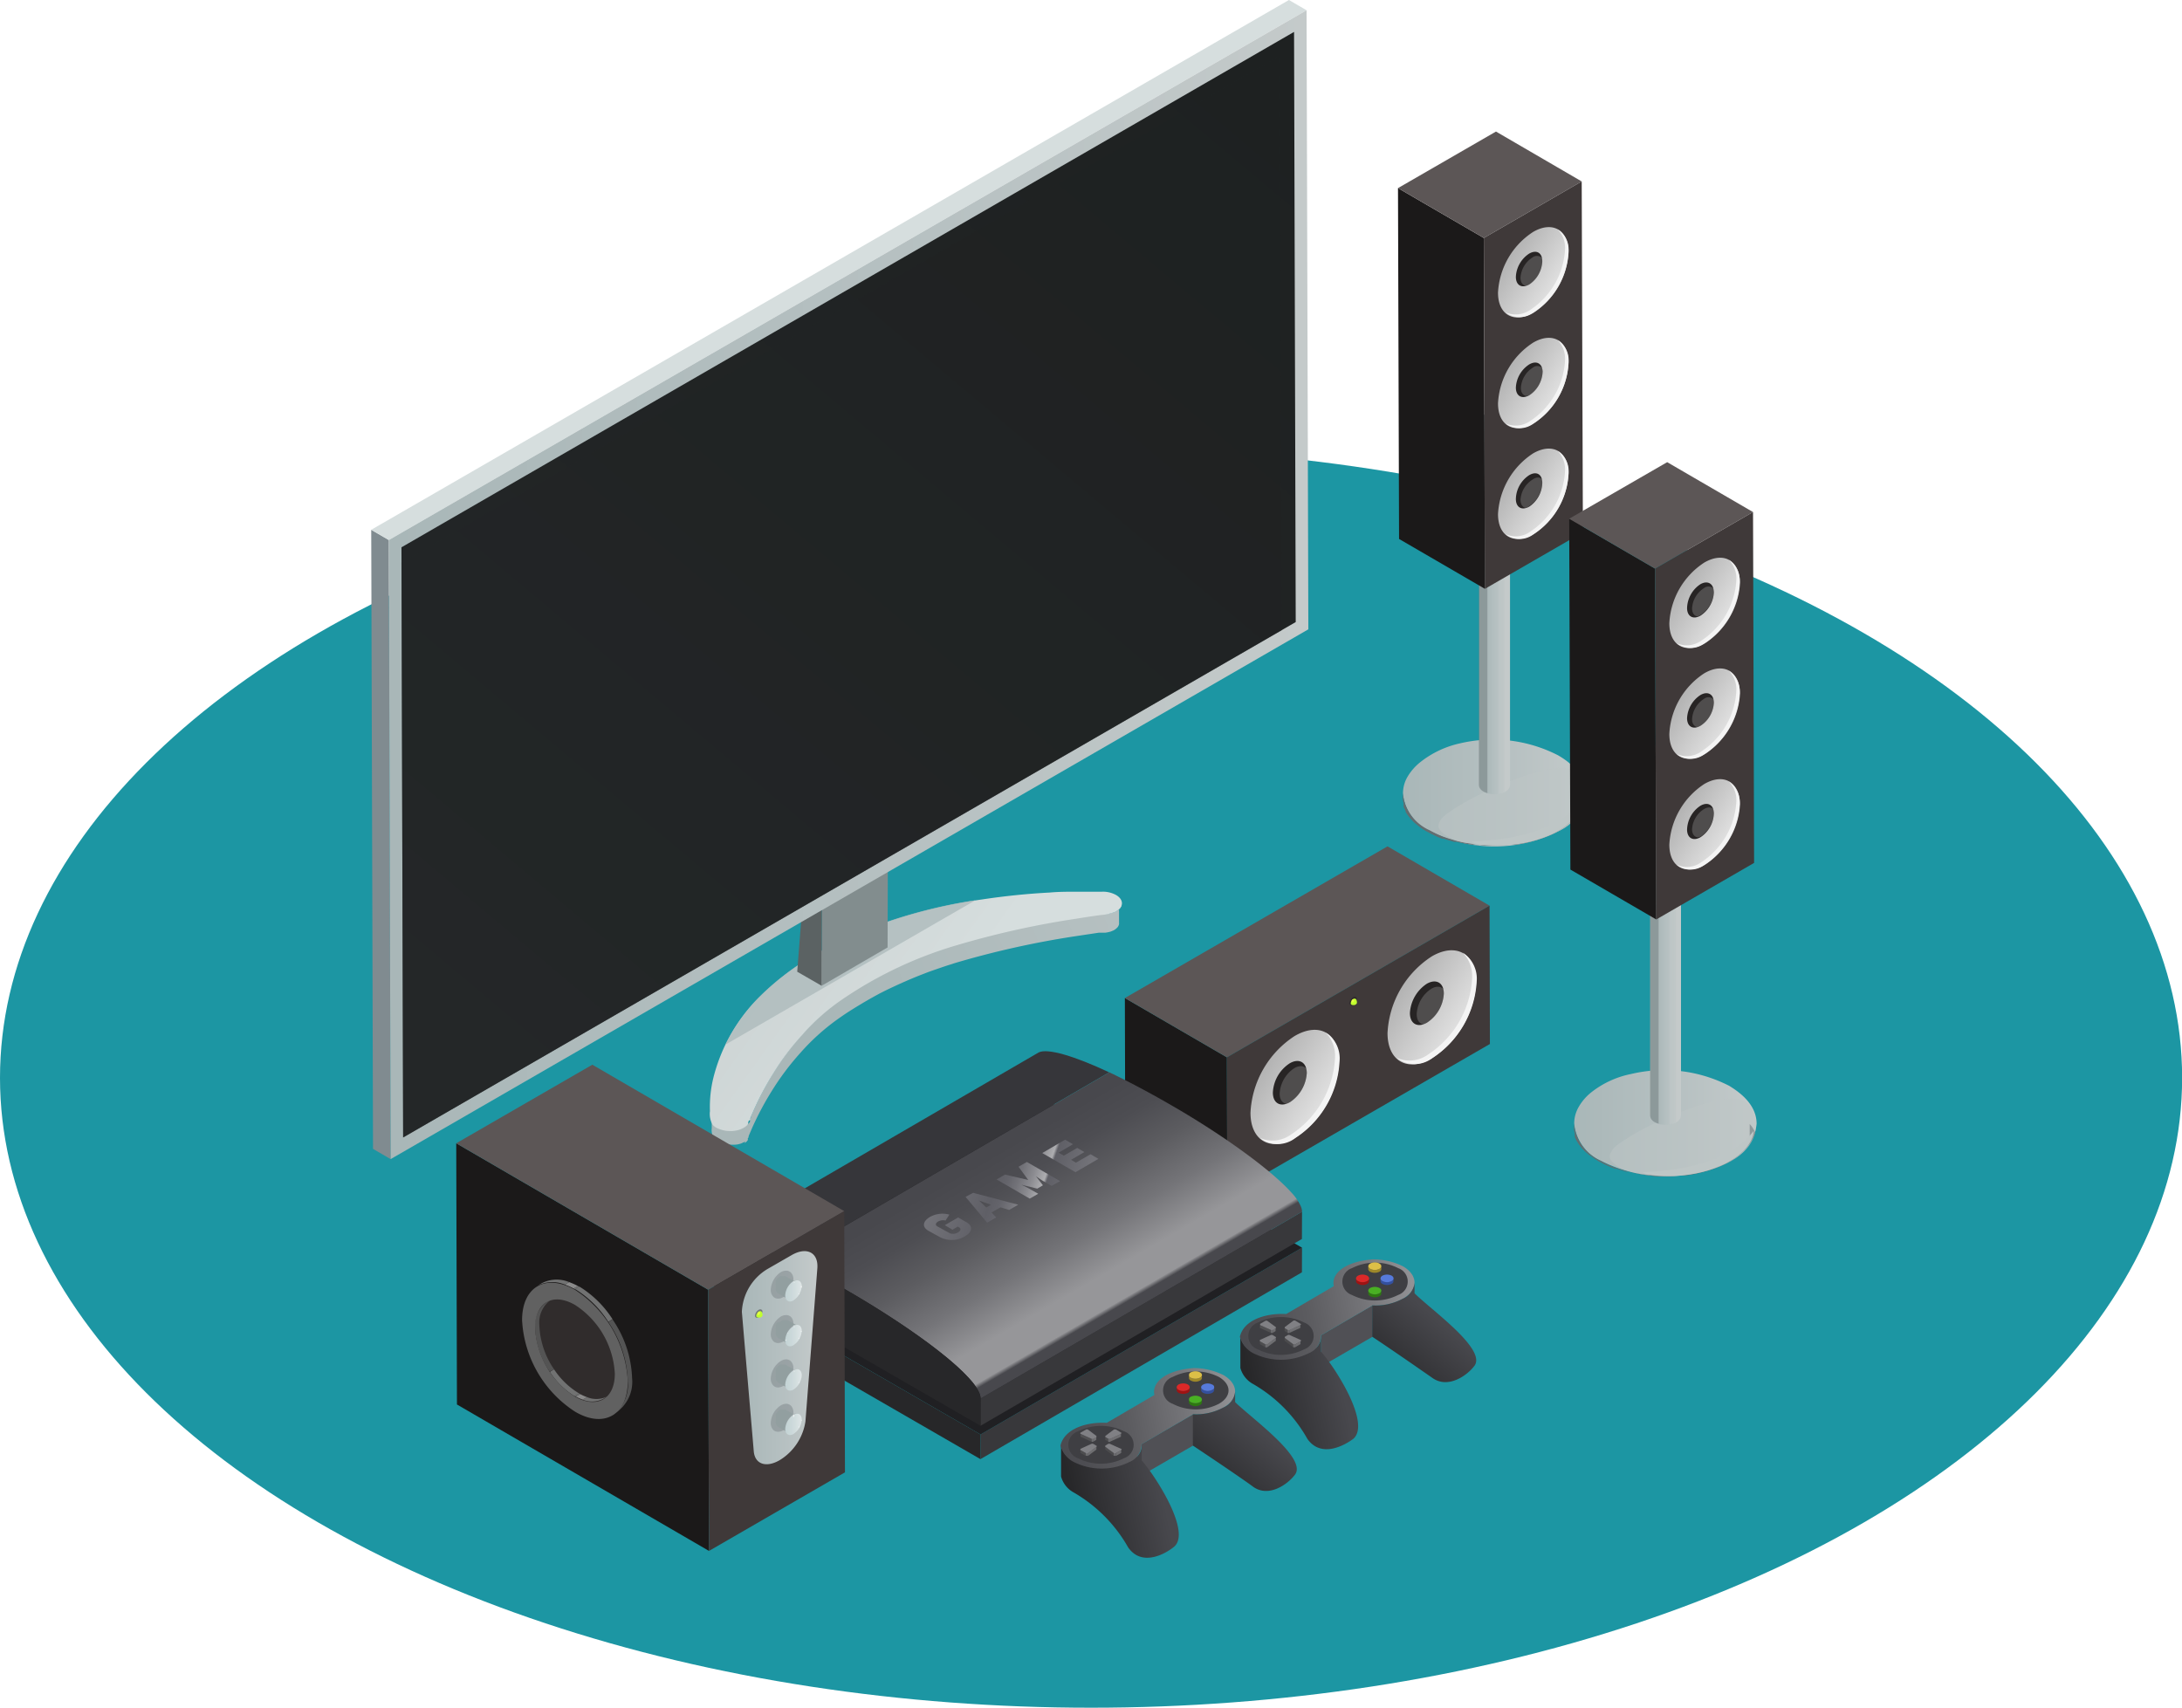 <svg xmlns="http://www.w3.org/2000/svg" xmlns:xlink="http://www.w3.org/1999/xlink" viewBox="0 0 183.27 143.44"><defs><style>.cls-1{isolation:isolate;}.cls-2{fill:#1c96a3;}.cls-3{fill:url(#linear-gradient);}.cls-4{fill:url(#linear-gradient-2);}.cls-5{fill:#a9b7b8;}.cls-38,.cls-5,.cls-71{mix-blend-mode:multiply;}.cls-21,.cls-5{opacity:0.7;}.cls-6{fill:#828d8e;}.cls-7{fill:#929e9f;}.cls-8{fill:#5b6263;}.cls-9{fill:#808b90;}.cls-10{fill:#d6dede;}.cls-11{fill:url(#linear-gradient-3);}.cls-12{fill:url(#linear-gradient-4);}.cls-13,.cls-16,.cls-21,.cls-40{mix-blend-mode:screen;}.cls-13,.cls-17,.cls-71{opacity:0.5;}.cls-13{fill:url(#linear-gradient-5);}.cls-14{fill:url(#linear-gradient-6);}.cls-15,.cls-20{fill:#636d70;}.cls-17,.cls-18,.cls-21{fill:#bec6c6;}.cls-19{fill:url(#linear-gradient-7);}.cls-20,.cls-38{opacity:0.4;}.cls-22,.cls-38{fill:#1b1919;}.cls-23{fill:#5c5656;}.cls-24,.cls-78{fill:#3f3939;}.cls-25{fill:url(#linear-gradient-8);}.cls-26,.cls-28{fill:#f4f4f4;}.cls-27{fill:#272424;}.cls-28{opacity:0.2;}.cls-29{fill:url(#linear-gradient-9);}.cls-30{fill:url(#linear-gradient-10);}.cls-31{fill:url(#linear-gradient-11);}.cls-32{fill:url(#linear-gradient-12);}.cls-33{fill:url(#linear-gradient-13);}.cls-34{fill:url(#linear-gradient-14);}.cls-35{fill:url(#linear-gradient-15);}.cls-36{fill:url(#linear-gradient-16);}.cls-37{fill:url(#linear-gradient-17);}.cls-39{fill:#c0ff2e;}.cls-40{fill:#edff45;opacity:0.9;}.cls-41{fill:#38383b;}.cls-42{fill:#202023;}.cls-43{fill:#272729;}.cls-44{fill:#36363a;}.cls-45{fill:url(#linear-gradient-18);}.cls-46{fill:url(#linear-gradient-19);}.cls-47{fill:#505055;}.cls-48{fill:url(#linear-gradient-20);}.cls-49{fill:url(#linear-gradient-21);}.cls-50{fill:url(#linear-gradient-22);}.cls-51{fill:#3f3f43;}.cls-52{fill:#6c6c6f;}.cls-53{fill:#4d4d4f;}.cls-54{fill:#6f6f72;}.cls-55{fill:#808084;}.cls-56{fill:#4b4b4d;}.cls-57{fill:#515153;}.cls-58{fill:#6e6e71;}.cls-59{fill:#9e8829;}.cls-60{fill:#dcbf47;}.cls-61{fill:#2d7811;}.cls-62{fill:#49b023;}.cls-63{fill:#34509e;}.cls-64{fill:#567adc;}.cls-65{fill:#9e1313;}.cls-66{fill:#dc2828;}.cls-67{fill:url(#linear-gradient-23);}.cls-68{fill:url(#linear-gradient-24);}.cls-69{fill:url(#linear-gradient-25);}.cls-70{fill:url(#linear-gradient-26);}.cls-71{fill:#7c8489;}.cls-72{fill:#929fa0;}.cls-73{fill:url(#linear-gradient-27);}.cls-74{fill:#f8f8f8;}.cls-75{fill:url(#linear-gradient-28);}.cls-76{fill:url(#linear-gradient-29);}.cls-77{fill:url(#linear-gradient-30);}.cls-78{opacity:0.6;}.cls-79{fill:#717272;}.cls-80{fill:#545454;}.cls-81{fill:#8a8a8a;}.cls-82{fill:#616161;}</style><linearGradient id="linear-gradient" x1="89.72" y1="119.06" x2="134.91" y2="100.04" gradientUnits="userSpaceOnUse"><stop offset="0" stop-color="#a9b7b8"/><stop offset="0.6" stop-color="#b7c1c2"/><stop offset="1" stop-color="#c4caca"/></linearGradient><linearGradient id="linear-gradient-2" x1="98.16" y1="117.16" x2="79.28" y2="103.69" gradientUnits="userSpaceOnUse"><stop offset="0" stop-color="#d6dede"/><stop offset="0.91" stop-color="#cad1d1"/><stop offset="1" stop-color="#c9cfcf"/></linearGradient><linearGradient id="linear-gradient-3" x1="32.66" y1="49.11" x2="109.89" y2="49.11" xlink:href="#linear-gradient"/><linearGradient id="linear-gradient-4" x1="108.29" y1="5.07" x2="41.79" y2="84.19" gradientUnits="userSpaceOnUse"><stop offset="0" stop-color="#1e2121"/><stop offset="0.9" stop-color="#232627"/><stop offset="1" stop-color="#242728"/></linearGradient><linearGradient id="linear-gradient-5" x1="107" y1="6.89" x2="41.76" y2="84.51" xlink:href="#linear-gradient-4"/><linearGradient id="linear-gradient-6" x1="137.3" y1="97.59" x2="152.62" y2="97.59" xlink:href="#linear-gradient"/><linearGradient id="linear-gradient-7" x1="144.19" y1="81.59" x2="145.88" y2="81.59" xlink:href="#linear-gradient"/><linearGradient id="linear-gradient-8" x1="146.2" y1="71.14" x2="149.93" y2="73.55" gradientUnits="userSpaceOnUse"><stop offset="0" stop-color="#b3b3b3"/><stop offset="1" stop-color="#dedede"/></linearGradient><linearGradient id="linear-gradient-9" x1="146.2" y1="61.84" x2="149.93" y2="64.25" xlink:href="#linear-gradient-8"/><linearGradient id="linear-gradient-10" x1="146.2" y1="52.54" x2="149.93" y2="54.95" xlink:href="#linear-gradient-8"/><linearGradient id="linear-gradient-11" x1="151.68" y1="125.36" x2="167" y2="125.36" xlink:href="#linear-gradient"/><linearGradient id="linear-gradient-12" x1="158.58" y1="109.36" x2="160.26" y2="109.36" xlink:href="#linear-gradient"/><linearGradient id="linear-gradient-13" x1="160.58" y1="98.91" x2="164.31" y2="101.32" xlink:href="#linear-gradient-8"/><linearGradient id="linear-gradient-14" x1="160.58" y1="89.61" x2="164.31" y2="92.02" xlink:href="#linear-gradient-8"/><linearGradient id="linear-gradient-15" x1="160.58" y1="80.31" x2="164.31" y2="82.71" xlink:href="#linear-gradient-8"/><linearGradient id="linear-gradient-16" x1="125.64" y1="120.61" x2="130.35" y2="123.65" xlink:href="#linear-gradient-8"/><linearGradient id="linear-gradient-17" x1="137.16" y1="113.94" x2="141.86" y2="116.97" xlink:href="#linear-gradient-8"/><linearGradient id="linear-gradient-18" x1="103.24" y1="127.72" x2="112.46" y2="143.61" gradientUnits="userSpaceOnUse"><stop offset="0" stop-color="#48484d"/><stop offset="0.15" stop-color="#4d4d52"/><stop offset="0.33" stop-color="#5c5c60"/><stop offset="0.53" stop-color="#747478"/><stop offset="0.73" stop-color="#969699"/><stop offset="0.73" stop-color="#969699"/><stop offset="0.87" stop-color="#969699"/><stop offset="0.89" stop-color="#48484d"/></linearGradient><linearGradient id="linear-gradient-19" x1="97.78" y1="128.78" x2="109.63" y2="132.89" gradientUnits="userSpaceOnUse"><stop offset="0" stop-color="#77777d"/><stop offset="0.45" stop-color="#5f5f66"/><stop offset="0.51" stop-color="#64646b"/><stop offset="0.58" stop-color="#737379"/><stop offset="0.66" stop-color="#8b8b90"/><stop offset="0.74" stop-color="#adadb0"/><stop offset="0.74" stop-color="#afafb2"/><stop offset="0.76" stop-color="#5f5f66"/><stop offset="1" stop-color="#737379"/></linearGradient><linearGradient id="linear-gradient-20" x1="124.54" y1="148.59" x2="132.12" y2="146.98" gradientUnits="userSpaceOnUse"><stop offset="0.02" stop-color="#272729"/><stop offset="1" stop-color="#48484d"/></linearGradient><linearGradient id="linear-gradient-21" x1="121.6" y1="142.63" x2="138.81" y2="139.6" gradientUnits="userSpaceOnUse"><stop offset="0" stop-color="#48484d"/><stop offset="0.2" stop-color="#4d4d52"/><stop offset="0.45" stop-color="#5c5c60"/><stop offset="0.72" stop-color="#747478"/><stop offset="1" stop-color="#969699"/><stop offset="1" stop-color="#969699"/></linearGradient><linearGradient id="linear-gradient-22" x1="135.42" y1="147.49" x2="140.23" y2="141.77" xlink:href="#linear-gradient-20"/><linearGradient id="linear-gradient-23" x1="109.48" y1="157.73" x2="117.06" y2="156.12" xlink:href="#linear-gradient-20"/><linearGradient id="linear-gradient-24" x1="106.53" y1="151.77" x2="123.75" y2="148.75" xlink:href="#linear-gradient-21"/><linearGradient id="linear-gradient-25" x1="120.35" y1="156.63" x2="125.16" y2="150.91" xlink:href="#linear-gradient-20"/><linearGradient id="linear-gradient-26" x1="81.76" y1="145.02" x2="88.12" y2="145.02" xlink:href="#linear-gradient"/><linearGradient id="linear-gradient-27" x1="85.41" y1="139.44" x2="86.8" y2="139.44" gradientUnits="userSpaceOnUse"><stop offset="0" stop-color="#c2d2d4"/><stop offset="0.56" stop-color="#d0dcdd"/><stop offset="1" stop-color="#dfe6e6"/></linearGradient><linearGradient id="linear-gradient-28" x1="85.41" y1="143.16" x2="86.8" y2="143.16" xlink:href="#linear-gradient-27"/><linearGradient id="linear-gradient-29" x1="85.41" y1="146.89" x2="86.8" y2="146.89" xlink:href="#linear-gradient-27"/><linearGradient id="linear-gradient-30" x1="85.41" y1="150.62" x2="86.8" y2="150.62" xlink:href="#linear-gradient-27"/></defs><g class="cls-1"><g id="_0" data-name="0"><g id="_1" data-name="1"><ellipse class="cls-2" cx="91.64" cy="90.53" rx="91.64" ry="52.91"/><g id="_7" data-name="7"><path class="cls-3" d="M113.67,107a.64.64,0,0,1-.11.24h0a1,1,0,0,1-.24.21,1.28,1.28,0,0,1-.17.1,1.06,1.06,0,0,1-.25.09,3,3,0,0,1-.43.1l-.19,0-.34,0c-.68.09-1.35.19-2,.3a74,74,0,0,0-10.1,2.24l-.53.17-.25.09q-.83.27-1.62.57l-.21.07c-.58.22-1.14.46-1.7.7l-.39.18c-.52.23-1,.47-1.51.73a.67.67,0,0,0-.12.06c-.52.27-1,.55-1.5.84a1,1,0,0,0-.17.1,1.08,1.08,0,0,0-.18.11c-.49.3-1,.6-1.41.92a17.77,17.77,0,0,0-3.38,3,21.08,21.08,0,0,0-2.39,3.17,24.7,24.7,0,0,0-1.68,3.16c-.09.21-.19.42-.27.63,0,0,0,.17-.08.2h0l0,0s0,0,0,0l0,.08h0a1.23,1.23,0,0,1,0,.16,1.18,1.18,0,0,1-.28.26,2.23,2.23,0,0,1-.27.14l-.15.06a1.89,1.89,0,0,1-.44.11,3.15,3.15,0,0,1-.53,0h-.15l-.33-.06-.14,0a1.68,1.68,0,0,1-.39-.16,1.31,1.31,0,0,1-.31-.25,1.37,1.37,0,0,1-.22-.9v-.24c0-.14,0-.28,0-.43v1.33c0,.15,0,.29,0,.43v.24a1.32,1.32,0,0,0,.21.89,1,1,0,0,0,.32.26,1.52,1.52,0,0,0,.39.16l.13,0,.33.06h.15a3.11,3.11,0,0,0,.53,0,1.84,1.84,0,0,0,.42-.1h0l.15-.07.19-.08L82,127a.84.84,0,0,0,.27-.26.23.23,0,0,0,0-.1v-.06a0,0,0,0,1,0,0,.43.43,0,0,1,0,0s0,0,0,0l0,0c.06,0,.07-.16.08-.2l.27-.63a25.31,25.31,0,0,1,1.68-3.16,22.4,22.4,0,0,1,2.39-3.18,18.4,18.4,0,0,1,3.38-3c.45-.32.93-.62,1.42-.92l.35-.21c.48-.29,1-.58,1.5-.85l.12-.06c.48-.25,1-.49,1.5-.72l.4-.18c.55-.24,1.12-.48,1.7-.7l.2-.08c.53-.2,1.08-.38,1.63-.57l.78-.25a75.53,75.53,0,0,1,10.1-2.25l2-.3.35,0,.19,0a3,3,0,0,0,.43-.09h0l.22-.09.13-.07,0,0a1.29,1.29,0,0,0,.24-.21h0a.64.64,0,0,0,.12-.25v0a.41.41,0,0,0,0-.11h0v-1.33A.7.7,0,0,1,113.67,107Z" transform="translate(-19.46 -30.98)"/><path class="cls-4" d="M113.19,106.15a2.28,2.28,0,0,0-1.19-.27c-.26,0-.57,0-.83,0h-1.31c-.74,0-1.49,0-2.24.07-1.92.1-3.82.3-5.68.58a43,43,0,0,0-10.86,3,31.31,31.31,0,0,0-3.51,1.85,22.28,22.28,0,0,0-4.49,3.51,14.54,14.54,0,0,0-3.69,6.57,10.21,10.21,0,0,0-.3,2.85,1.84,1.84,0,0,0,.22,1.14,1.31,1.31,0,0,0,.31.25,2.58,2.58,0,0,0,1.54.26,2,2,0,0,0,.86-.31,1.18,1.18,0,0,0,.28-.26c0-.07,0-.27.11-.31s.06-.15.08-.2c.08-.21.18-.42.27-.63a24.7,24.7,0,0,1,1.68-3.16,21.08,21.08,0,0,1,2.39-3.17,17.77,17.77,0,0,1,3.38-3,34,34,0,0,1,9.59-4.54,74,74,0,0,1,10.1-2.24c.67-.11,1.34-.21,2-.3a4.2,4.2,0,0,0,1.21-.26C113.93,107.16,113.82,106.51,113.19,106.15Z" transform="translate(-19.46 -30.98)"/><path class="cls-5" d="M101.4,106.59a42.22,42.22,0,0,0-10.32,2.92,31.31,31.31,0,0,0-3.51,1.85,22.28,22.28,0,0,0-4.49,3.51,15.53,15.53,0,0,0-2.7,3.86Z" transform="translate(-19.46 -30.98)"/><polygon class="cls-6" points="69.03 72.97 74.58 69.75 74.55 79.58 69.01 82.8 69.03 72.97"/><polygon class="cls-7" points="67.69 72.19 73.23 68.97 74.58 69.75 69.03 72.97 67.69 72.19"/><polygon class="cls-8" points="69.03 72.97 69.01 82.8 66.96 81.62 67.69 72.19 69.03 72.97"/><polygon class="cls-9" points="32.81 97.36 31.33 96.5 31.18 44.5 32.66 45.36 32.81 97.36"/><polygon class="cls-10" points="32.66 45.36 31.18 44.5 108.26 0 109.74 0.86 32.66 45.36"/><polygon class="cls-11" points="109.74 0.86 109.89 52.86 32.81 97.36 32.66 45.36 109.74 0.86"/><polygon class="cls-12" points="33.72 45.97 108.69 2.68 108.83 52.25 33.86 95.54 33.72 45.97"/><polygon class="cls-13" points="33.86 95.54 107.65 52.94 107.51 4.65 33.72 47.25 33.86 95.54"/></g><g class="cls-1"><path class="cls-14" d="M150.32,94.42h0a12,12,0,0,0-8.24-1A8.19,8.19,0,0,0,138.75,95a4.45,4.45,0,0,0-1.09,1.26,2.74,2.74,0,0,0-.36,1.37,3.81,3.81,0,0,0,2.26,3.15,11.92,11.92,0,0,0,10.83,0,3.83,3.83,0,0,0,2.23-3.12C152.62,95.86,151,94.81,150.32,94.42Z" transform="translate(-19.46 -30.98)"/><path class="cls-15" d="M152.5,98.34c0,.1-.06.19-.1.29a2.84,2.84,0,0,1-.25.49c-.06.09-.11.18-.17.26a3.52,3.52,0,0,1-.49.54,1.29,1.29,0,0,1-.16.17,5.8,5.8,0,0,1-.94.67,8.11,8.11,0,0,1-1.07.5l-.29.12c-.28.1-.57.18-.87.26l-.43.11c-.35.08-.71.14-1.07.19l-.25,0c-.45,0-.9.07-1.36.07h-.38c-.33,0-.66,0-1-.06-.16,0-.31,0-.46-.06s-.59-.09-.87-.15l-.46-.1-.85-.26-.38-.13a8.76,8.76,0,0,1-1.11-.53,3.81,3.81,0,0,1-2.26-3.15v.19l0,.34c0,.11.05.25.07.35l0,.07a.14.14,0,0,1,0,.06v0h0a.14.14,0,0,1,0,.06l0,.12.17.34v0l0,.08v0l.06.09.07.12h0l.25.32h0l.12.13.08.08.09.1.34.29,0,0h0l.09.07.12.09.11.08.43.27.13.06.2.11.14.07.48.23h0l.37.14.12,0,.29.09.58.17.2,0,.55.12.57.09.57.06.58,0h1.16l.58,0,.57-.06.57-.09.55-.12.54-.14.35-.11.09,0,.09,0,.51-.19.28-.13.13-.06.08,0,.46-.25.06,0a6.75,6.75,0,0,0,.59-.4c.05,0,.11-.07.15-.11l.1-.08a2.29,2.29,0,0,0,.23-.21h0s0,0,0,0l.27-.28.07-.09a3.46,3.46,0,0,0,.38-.55,1.38,1.38,0,0,1,.08-.17h0l0-.09,0-.07,0-.13a.14.14,0,0,0,0-.06h0v0l0-.1v0l0-.15s0,0,0,0a.06.06,0,0,0,0,0,.5.5,0,0,0,0-.12c0-.1,0-.24,0-.34v-.18A2.85,2.85,0,0,1,152.5,98.34Z" transform="translate(-19.46 -30.98)"/></g><g class="cls-16"><path class="cls-17" d="M150.48,95.48c-2.26.1-7.22,2.16-9.5,3.86-.34.23-.93.84-.61,1.31,1.55,2.23,11.35,1.88,12.15-2.44C152.74,97,152.15,95.36,150.48,95.48Z" transform="translate(-19.46 -30.98)"/><path class="cls-18" d="M143.05,101.67c.4.33,3.37.66,6-.31,2.8-1,3.34-2.64,3.31-3.16C150.61,100.51,147.23,101.5,143.05,101.67Z" transform="translate(-19.46 -30.98)"/></g><path class="cls-19" d="M145,65.48a1.3,1.3,0,0,0-1.3,1.3v30.1c0,1.1,2.59,1.06,2.59,0V66.78A1.3,1.3,0,0,0,145,65.48Z" transform="translate(-19.46 -30.98)"/><path class="cls-20" d="M144.39,65.64a1.27,1.27,0,0,0-.72,1.14v30.1c0,.38.32.6.72.72Z" transform="translate(-19.46 -30.98)"/><path class="cls-21" d="M145.83,65.87a1.18,1.18,0,0,0-.5-.31V97.65a1.3,1.3,0,0,0,.5-.19Z" transform="translate(-19.46 -30.98)"/><g class="cls-1"><polygon class="cls-22" points="124.63 19.99 117.42 15.8 117.51 45.27 124.72 49.46 124.63 19.99"/><polygon class="cls-23" points="125.65 11.05 117.42 15.8 124.63 19.99 132.85 15.24 125.65 11.05"/><polygon class="cls-24" points="132.85 15.24 124.63 19.99 124.72 49.46 132.95 44.71 132.85 15.24"/></g><path class="cls-25" d="M148.23,69.06a6.51,6.51,0,0,0-2.95,5.1c0,1.87,1.33,2.63,3,1.68a6.48,6.48,0,0,0,2.93-5.08C151.18,68.88,149.85,68.13,148.23,69.06Z" transform="translate(-19.46 -30.98)"/><path class="cls-26" d="M150.29,68.85a2.23,2.23,0,0,1,.62,1.7A6.48,6.48,0,0,1,148,75.63a2.09,2.09,0,0,1-2.08.22,1.91,1.91,0,0,0,2.35,0,6.48,6.48,0,0,0,2.93-5.08A2,2,0,0,0,150.29,68.85Z" transform="translate(-19.46 -30.98)"/><path class="cls-27" d="M147.9,70.89a2.46,2.46,0,0,0-1.12,2c0,.71.5,1,1.13.64A2.48,2.48,0,0,0,149,71.54C149,70.82,148.52,70.53,147.9,70.89Z" transform="translate(-19.46 -30.98)"/><path class="cls-28" d="M147.91,73.48A2.48,2.48,0,0,0,149,71.54a1.12,1.12,0,0,0,0-.27c-.17-.22-.48-.26-.83,0a2.16,2.16,0,0,0-1,1.69c0,.39.18.64.45.68A1,1,0,0,0,147.91,73.48Z" transform="translate(-19.46 -30.98)"/><path class="cls-29" d="M148.23,59.76a6.48,6.48,0,0,0-2.95,5.1c0,1.87,1.33,2.62,3,1.68a6.48,6.48,0,0,0,2.93-5.09C151.18,59.58,149.85,58.82,148.23,59.76Z" transform="translate(-19.46 -30.98)"/><path class="cls-26" d="M150.29,59.54a2.26,2.26,0,0,1,.62,1.7A6.48,6.48,0,0,1,148,66.33a2.11,2.11,0,0,1-2.08.22,1.93,1.93,0,0,0,2.35,0,6.48,6.48,0,0,0,2.93-5.09A2,2,0,0,0,150.29,59.54Z" transform="translate(-19.46 -30.98)"/><path class="cls-27" d="M147.9,61.59a2.46,2.46,0,0,0-1.12,1.94c0,.72.5,1,1.13.65a2.49,2.49,0,0,0,1.12-2C149,61.52,148.52,61.23,147.9,61.59Z" transform="translate(-19.46 -30.98)"/><path class="cls-28" d="M147.91,64.18a2.49,2.49,0,0,0,1.12-2,1.09,1.09,0,0,0,0-.26.61.61,0,0,0-.83-.06,2.18,2.18,0,0,0-1,1.7c0,.39.18.63.45.68A1.53,1.53,0,0,0,147.91,64.18Z" transform="translate(-19.46 -30.98)"/><path class="cls-30" d="M148.23,50.46a6.48,6.48,0,0,0-2.95,5.1c0,1.87,1.33,2.62,3,1.68a6.48,6.48,0,0,0,2.93-5.09C151.18,50.28,149.85,49.52,148.23,50.46Z" transform="translate(-19.46 -30.98)"/><path class="cls-26" d="M150.29,50.24a2.23,2.23,0,0,1,.62,1.7A6.48,6.48,0,0,1,148,57a2.14,2.14,0,0,1-2.08.22,1.93,1.93,0,0,0,2.35,0,6.48,6.48,0,0,0,2.93-5.09A2,2,0,0,0,150.29,50.24Z" transform="translate(-19.46 -30.98)"/><path class="cls-27" d="M147.9,52.28a2.47,2.47,0,0,0-1.12,1.95c0,.72.5,1,1.13.64A2.47,2.47,0,0,0,149,52.93C149,52.21,148.52,51.93,147.9,52.28Z" transform="translate(-19.46 -30.98)"/><path class="cls-28" d="M147.91,54.87A2.47,2.47,0,0,0,149,52.93a1,1,0,0,0,0-.26.61.61,0,0,0-.83-.06,2.18,2.18,0,0,0-1,1.69c0,.4.18.64.45.69A1.07,1.07,0,0,0,147.91,54.87Z" transform="translate(-19.46 -30.98)"/><g class="cls-1"><path class="cls-31" d="M164.71,122.19h0a12,12,0,0,0-8.25-1,7.9,7.9,0,0,0-3.32,1.52,4.3,4.3,0,0,0-1.09,1.26,2.77,2.77,0,0,0-.37,1.37,3.83,3.83,0,0,0,2.26,3.15,12,12,0,0,0,10.83,0,3.81,3.81,0,0,0,2.23-3.12C167,123.62,165.33,122.58,164.71,122.19Z" transform="translate(-19.46 -30.98)"/><path class="cls-15" d="M166.88,126.11a2.29,2.29,0,0,1-.09.28,3.4,3.4,0,0,1-.26.5,1.45,1.45,0,0,1-.17.26,3.44,3.44,0,0,1-.48.54c-.06.06-.11.12-.17.17a5.8,5.8,0,0,1-.94.67,8.61,8.61,0,0,1-1.06.5l-.3.12c-.28.1-.57.18-.86.26l-.44.11c-.35.08-.7.14-1.06.19l-.26,0c-.45,0-.9.07-1.35.07h-.39c-.33,0-.65,0-1-.06l-.46-.06q-.44-.06-.87-.15l-.46-.1-.85-.26-.38-.13a9.47,9.47,0,0,1-1.11-.53,3.83,3.83,0,0,1-2.26-3.15v.19l0,.34.07.35,0,.07a.14.14,0,0,0,0,.06v0h0l0,0,0,.13a3.54,3.54,0,0,0,.16.34v0l.05.08v0l.06.09.07.12h0l.26.32h0l.12.12.08.09.1.09.34.3.05,0h0l.08.07.13.09.1.08.43.27.13.06.2.11.14.07.49.22,0,0,.36.14.12,0,.29.09.58.17.2,0,.55.12.57.09.57.06.58,0h1.16l.58,0,.58-.06.56-.09.56-.12.54-.14.34-.11.1,0,.09,0,.5-.19.28-.13.13-.06.08,0,.46-.25.07,0c.21-.13.4-.26.59-.4l.14-.11.1-.08.23-.21h0l0,0,.26-.28.07-.09a2.88,2.88,0,0,0,.38-.55,1.38,1.38,0,0,1,.08-.17h0l0-.09,0-.07,0-.13,0-.06h0l0-.1v0a.66.66,0,0,0,0-.15.06.06,0,0,1,0,0v0l0-.12,0-.35v-.17A2.45,2.45,0,0,1,166.88,126.11Z" transform="translate(-19.46 -30.98)"/></g><g class="cls-16"><path class="cls-17" d="M164.86,123.25c-2.26.09-7.21,2.16-9.5,3.86-.34.23-.92.84-.6,1.31,1.55,2.23,11.34,1.88,12.14-2.44C167.13,124.75,166.54,123.13,164.86,123.25Z" transform="translate(-19.46 -30.98)"/><path class="cls-18" d="M157.43,129.44c.4.33,3.37.66,6-.32,2.8-1,3.34-2.63,3.32-3.15C165,128.28,161.61,129.27,157.43,129.44Z" transform="translate(-19.46 -30.98)"/></g><path class="cls-32" d="M159.35,93.25a1.3,1.3,0,0,0-1.29,1.3v30.1c0,1.1,2.59,1.06,2.59,0V94.55A1.3,1.3,0,0,0,159.35,93.25Z" transform="translate(-19.46 -30.98)"/><path class="cls-20" d="M158.77,93.41a1.26,1.26,0,0,0-.71,1.14v30.1c0,.38.31.6.71.71Z" transform="translate(-19.46 -30.98)"/><path class="cls-21" d="M160.22,93.64a1.28,1.28,0,0,0-.51-.31v32.09a1.54,1.54,0,0,0,.51-.19Z" transform="translate(-19.46 -30.98)"/><g class="cls-1"><polygon class="cls-22" points="139.01 47.76 131.8 43.57 131.9 73.04 139.11 77.23 139.01 47.76"/><polygon class="cls-23" points="140.03 38.82 131.8 43.57 139.01 47.76 147.24 43.01 140.03 38.82"/><polygon class="cls-24" points="147.24 43.01 139.01 47.76 139.11 77.23 147.33 72.48 147.24 43.01"/></g><path class="cls-33" d="M162.61,96.83a6.5,6.5,0,0,0-2.94,5.1c0,1.87,1.33,2.62,3,1.68a6.51,6.51,0,0,0,2.94-5.08C165.56,96.65,164.24,95.89,162.61,96.83Z" transform="translate(-19.46 -30.98)"/><path class="cls-26" d="M164.67,96.62a2.23,2.23,0,0,1,.63,1.69,6.52,6.52,0,0,1-2.94,5.09,2.07,2.07,0,0,1-2.07.22,1.91,1.91,0,0,0,2.34,0,6.51,6.51,0,0,0,2.94-5.08A2.06,2.06,0,0,0,164.67,96.62Z" transform="translate(-19.46 -30.98)"/><path class="cls-27" d="M162.28,98.66a2.49,2.49,0,0,0-1.12,2c0,.71.51,1,1.13.64a2.49,2.49,0,0,0,1.12-2C163.41,98.59,162.9,98.3,162.28,98.66Z" transform="translate(-19.46 -30.98)"/><path class="cls-28" d="M162.29,101.25a2.49,2.49,0,0,0,1.12-2,1.09,1.09,0,0,0,0-.26c-.17-.22-.48-.26-.83-.05a2.15,2.15,0,0,0-1,1.69c0,.39.18.63.45.68A1.83,1.83,0,0,0,162.29,101.25Z" transform="translate(-19.46 -30.98)"/><path class="cls-34" d="M162.61,87.53a6.47,6.47,0,0,0-2.94,5.1c0,1.87,1.33,2.62,3,1.68a6.52,6.52,0,0,0,2.94-5.09C165.56,87.35,164.24,86.59,162.61,87.53Z" transform="translate(-19.46 -30.98)"/><path class="cls-26" d="M164.67,87.31a2.27,2.27,0,0,1,.63,1.7,6.52,6.52,0,0,1-2.94,5.09,2.12,2.12,0,0,1-2.07.22,1.91,1.91,0,0,0,2.34,0,6.52,6.52,0,0,0,2.94-5.09A2.06,2.06,0,0,0,164.67,87.31Z" transform="translate(-19.46 -30.98)"/><path class="cls-27" d="M162.28,89.36a2.48,2.48,0,0,0-1.12,1.94c0,.72.51,1,1.13.64A2.45,2.45,0,0,0,163.41,90C163.41,89.29,162.9,89,162.28,89.36Z" transform="translate(-19.46 -30.98)"/><path class="cls-28" d="M162.29,91.94A2.45,2.45,0,0,0,163.41,90a1.09,1.09,0,0,0,0-.26.61.61,0,0,0-.83-.06,2.17,2.17,0,0,0-1,1.7c0,.39.18.63.45.68A1.19,1.19,0,0,0,162.29,91.94Z" transform="translate(-19.46 -30.98)"/><path class="cls-35" d="M162.61,78.23a6.47,6.47,0,0,0-2.94,5.1c0,1.86,1.33,2.62,3,1.68a6.52,6.52,0,0,0,2.94-5.09C165.56,78.05,164.24,77.29,162.61,78.23Z" transform="translate(-19.46 -30.98)"/><path class="cls-26" d="M164.67,78a2.24,2.24,0,0,1,.63,1.7,6.52,6.52,0,0,1-2.94,5.09,2.12,2.12,0,0,1-2.07.22,1.91,1.91,0,0,0,2.34,0,6.52,6.52,0,0,0,2.94-5.09A2.06,2.06,0,0,0,164.67,78Z" transform="translate(-19.46 -30.98)"/><path class="cls-27" d="M162.28,80.05a2.49,2.49,0,0,0-1.12,2c0,.71.51,1,1.13.64a2.48,2.48,0,0,0,1.12-1.94C163.41,80,162.9,79.7,162.28,80.05Z" transform="translate(-19.46 -30.98)"/><path class="cls-28" d="M162.29,82.64a2.48,2.48,0,0,0,1.12-1.94,1,1,0,0,0,0-.26.61.61,0,0,0-.83-.06,2.15,2.15,0,0,0-1,1.69c0,.4.18.64.45.69A1.19,1.19,0,0,0,162.29,82.64Z" transform="translate(-19.46 -30.98)"/><polygon class="cls-22" points="103.08 100.43 94.51 95.45 94.48 83.83 103.05 88.81 103.08 100.43"/><polygon class="cls-23" points="103.05 88.81 94.48 83.83 116.54 71.09 125.11 76.07 103.05 88.81"/><polygon class="cls-24" points="125.11 76.07 125.14 87.69 103.08 100.43 103.05 88.81 125.11 76.07"/><path class="cls-36" d="M128.2,118a8.17,8.17,0,0,0-3.71,6.44c0,2.36,1.68,3.31,3.74,2.12a8.15,8.15,0,0,0,3.7-6.42C131.93,117.75,130.26,116.8,128.2,118Z" transform="translate(-19.46 -30.98)"/><path class="cls-26" d="M130.81,117.71a2.81,2.81,0,0,1,.78,2.14,8.19,8.19,0,0,1-3.7,6.43,2.66,2.66,0,0,1-2.62.28,2.43,2.43,0,0,0,3,0,8.15,8.15,0,0,0,3.7-6.42A2.57,2.57,0,0,0,130.81,117.71Z" transform="translate(-19.46 -30.98)"/><path class="cls-27" d="M127.79,120.29a3.11,3.11,0,0,0-1.42,2.46c0,.9.64,1.26,1.43.81a3.16,3.16,0,0,0,1.42-2.46C129.21,120.2,128.57,119.84,127.79,120.29Z" transform="translate(-19.46 -30.98)"/><path class="cls-28" d="M127.8,123.56a3.16,3.16,0,0,0,1.42-2.46,3,3,0,0,0,0-.33c-.22-.28-.61-.32-1.05-.07a2.74,2.74,0,0,0-1.23,2.14c0,.5.23.8.57.86A2.16,2.16,0,0,0,127.8,123.56Z" transform="translate(-19.46 -30.98)"/><path class="cls-37" d="M139.72,111.31a8.16,8.16,0,0,0-3.72,6.44c0,2.36,1.68,3.31,3.74,2.12a8.21,8.21,0,0,0,3.71-6.42C143.44,111.08,141.77,110.12,139.72,111.31Z" transform="translate(-19.46 -30.98)"/><path class="cls-26" d="M142.32,111a2.85,2.85,0,0,1,.79,2.14,8.19,8.19,0,0,1-3.71,6.42,2.66,2.66,0,0,1-2.62.28,2.42,2.42,0,0,0,3,0,8.21,8.21,0,0,0,3.71-6.42A2.6,2.6,0,0,0,142.32,111Z" transform="translate(-19.46 -30.98)"/><path class="cls-27" d="M139.3,113.61a3.17,3.17,0,0,0-1.42,2.46c0,.9.64,1.27,1.43.81a3.11,3.11,0,0,0,1.42-2.45C140.73,113.53,140.09,113.16,139.3,113.61Z" transform="translate(-19.46 -30.98)"/><path class="cls-28" d="M139.31,116.88a3.11,3.11,0,0,0,1.42-2.45,1.66,1.66,0,0,0,0-.33c-.22-.28-.6-.33-1.05-.07a2.72,2.72,0,0,0-1.23,2.13c0,.5.23.81.57.87A1.61,1.61,0,0,0,139.31,116.88Z" transform="translate(-19.46 -30.98)"/><path class="cls-38" d="M133.43,114.88a.65.65,0,0,1-.32.5c-.17.1-.32,0-.32-.14a.68.68,0,0,1,.32-.5C133.29,114.64,133.43,114.7,133.43,114.88Z" transform="translate(-19.46 -30.98)"/><path class="cls-39" d="M133.21,115.4a.34.34,0,0,0,.2-.12.3.3,0,0,0,0-.23c0-.18-.25-.32-.43,0S133,115.42,133.21,115.4Z" transform="translate(-19.46 -30.98)"/><path class="cls-40" d="M133,115.19s.11,0,.16-.09.06-.15,0-.18-.12,0-.17.09S133,115.16,133,115.19Z" transform="translate(-19.46 -30.98)"/><g id="_16" data-name="16"><g class="cls-1"><polygon class="cls-41" points="82.36 120.49 82.35 122.56 109.35 106.87 109.36 104.8 82.36 120.49"/><polygon class="cls-42" points="86.98 91.88 59.98 107.57 82.36 120.49 109.36 104.8 86.98 91.88"/><polygon class="cls-43" points="59.98 107.57 59.98 109.64 82.35 122.56 82.36 120.49 59.98 107.57"/></g><g class="cls-1"><path class="cls-44" d="M106.7,119.38l-27,15.69c.74-.43,3,.32,5.92,1.67l27-15.69C109.75,119.7,107.44,119,106.7,119.38Z" transform="translate(-19.46 -30.98)"/><polygon class="cls-41" points="82.36 117.47 109.36 101.78 109.35 104.07 82.35 119.76 82.36 117.47"/><path class="cls-45" d="M128.82,132.69a1.48,1.48,0,0,0-.13-.45,4.34,4.34,0,0,0-.76-1.09c-1.8-2-6-5-10.29-7.45-1.73-1-3.46-1.91-5-2.65l-27,15.69c1.57.74,3.29,1.66,5,2.65,4.25,2.46,8.5,5.41,10.29,7.45a4.34,4.34,0,0,1,.76,1.09,1.48,1.48,0,0,1,.13.45v.07l27-15.69Z" transform="translate(-19.46 -30.98)"/><path class="cls-43" d="M90.64,139.39c5.59,3.23,11.19,7.33,11.18,9.06v2.29L79.44,137.83v-2.29C79.45,133.8,85.05,136.16,90.64,139.39Z" transform="translate(-19.46 -30.98)"/></g><path class="cls-46" d="M98.82,133.89l1.12-.65.69.4c.64.37.43.87-.13,1.19a2.17,2.17,0,0,1-2.06.08l-1-.55c-.63-.37-.39-.87.16-1.18A2.19,2.19,0,0,1,99.2,133l-.32.5c-.52-.13-1.06.28-.69.49l1,.55c.44.26,1.25-.22.82-.47l-.11-.06-.44.26Zm2.38-2.72,3.78,1-.76.44-.73-.22-.75.43.39.42-.76.44-1.81-2.17Zm1.49,1-1-.35h0l.61.59Zm3.13-2.08-1.95-.45-.7.41,2.78,1.61.71-.41-.81-.46-.6-.3h0l1.33.33.48-.28-.59-.76h0l.52.35.8.46.71-.4-2.79-1.61-.7.4Zm3.76-3-.66-.38L107,127.83l2.79,1.61,1.93-1.12-.66-.39-1.23.71-.41-.24,1.12-.65-.6-.35-1.13.65-.44-.25Z" transform="translate(-19.46 -30.98)"/><g class="cls-1"><polygon class="cls-47" points="115.28 109.65 115.28 112.28 110.95 114.79 110.96 112.16 115.28 109.65"/><path class="cls-48" d="M130.42,144.52v-1.25a1.35,1.35,0,0,1-.41.92c-.68-.29-1.93.39-2.64.38s-1.39-.15-2.09-.15c-.29,0-.53.09-.8,0A4.78,4.78,0,0,1,124,144a1.87,1.87,0,0,1-.36-.75v2.63a2.2,2.2,0,0,0,1.07,1.35,12.21,12.21,0,0,1,4.56,4.61c1.16,1.64,3.11.55,3.85,0C134.64,150.54,131.55,145.77,130.42,144.52Z" transform="translate(-19.46 -30.98)"/><path class="cls-49" d="M137.29,137.34c1.3.75,1.31,2,0,2.73a4.85,4.85,0,0,1-2.55.56l-4.33,2.51a1.59,1.59,0,0,1-1,1.49,5.21,5.21,0,0,1-4.71,0,2.2,2.2,0,0,1-1.1-1.37c.32-1.41,2.17-2,3.89-1.91h0l4-2.34,0,0c-.24-1,.85-2.06,3.28-2.25A5.67,5.67,0,0,1,137.29,137.34Z" transform="translate(-19.46 -30.98)"/></g><path class="cls-50" d="M138.27,139.61v-.9a1.65,1.65,0,0,1-1,1.36,4.85,4.85,0,0,1-2.55.56v2.63h0c2,1.33,4.46,3.05,5.08,3.48,1.31.9,2.88-.23,3.47-1C144.43,144.36,139.66,141,138.27,139.61Z" transform="translate(-19.46 -30.98)"/><path class="cls-51" d="M136.9,137.5a4.3,4.3,0,0,0-3.89,0,1.19,1.19,0,0,0,0,2.25,4.28,4.28,0,0,0,3.88,0A1.19,1.19,0,0,0,136.9,137.5Z" transform="translate(-19.46 -30.98)"/><path class="cls-51" d="M129,142.07a4.3,4.3,0,0,0-3.89,0,1.19,1.19,0,0,0,0,2.25,4.28,4.28,0,0,0,3.88,0A1.19,1.19,0,0,0,129,142.07Z" transform="translate(-19.46 -30.98)"/><g class="cls-1"><g class="cls-1"><g class="cls-1"><path class="cls-52" d="M128.73,142.22v.24a.07.07,0,0,1,0,.06v-.24a.07.07,0,0,0,0-.06Z" transform="translate(-19.46 -30.98)"/></g></g><g class="cls-1"><g class="cls-1"><path class="cls-52" d="M127.36,142.54v.24a.07.07,0,0,1,0-.05v-.24a.07.07,0,0,0,0,0Z" transform="translate(-19.46 -30.98)"/></g></g><polygon class="cls-53" points="108.15 111.7 108.14 111.95 107.9 111.8 107.9 111.56 108.15 111.7"/><polygon class="cls-54" points="109.22 111.3 109.21 111.54 108.31 111.95 108.31 111.71 109.22 111.3"/><g class="cls-1"><g class="cls-1"><path class="cls-52" d="M127.78,142.69v.24a.2.2,0,0,1-.17,0v-.24a.2.2,0,0,0,.17,0Z" transform="translate(-19.46 -30.98)"/></g></g><path class="cls-55" d="M128.69,142.17c.05,0,.05.08,0,.11l-.9.41a.2.2,0,0,1-.17,0l-.25-.15a0,0,0,0,1,0-.09l.71-.53a.18.18,0,0,1,.19,0Z" transform="translate(-19.46 -30.98)"/></g><g class="cls-1"><g class="cls-1"><g class="cls-1"><path class="cls-52" d="M127.36,143.36v.24a.05.05,0,0,1,0,0v-.24a.05.05,0,0,0,0,0Z" transform="translate(-19.46 -30.98)"/></g></g><g class="cls-1"><g class="cls-1"><path class="cls-52" d="M128.73,143.59v.24a.05.05,0,0,1,0,0v-.24s0,0,0,0Z" transform="translate(-19.46 -30.98)"/></g></g><polygon class="cls-56" points="108.61 112.91 108.61 113.15 107.89 112.62 107.89 112.38 108.61 112.91"/><polygon class="cls-54" points="109.23 112.66 109.23 112.9 108.79 113.15 108.8 112.91 109.23 112.66"/><g class="cls-1"><g class="cls-1"><polygon class="cls-52" points="108.62 112.91 108.62 113.15 108.61 113.15 108.61 112.91 108.62 112.91 108.62 112.91"/></g></g><g class="cls-1"><g class="cls-1"><path class="cls-52" d="M128.26,143.89v.24a.19.19,0,0,1-.18,0v-.24a.19.19,0,0,0,.18,0Z" transform="translate(-19.46 -30.98)"/></g></g><path class="cls-55" d="M128.7,143.54c.05,0,.05.07,0,.1l-.44.25a.19.19,0,0,1-.18,0h0l-.71-.53s0-.07,0-.09l.25-.15a.2.2,0,0,1,.17,0l.91.41Z" transform="translate(-19.46 -30.98)"/></g><g class="cls-1"><g class="cls-1"><g class="cls-1"><path class="cls-52" d="M125.29,142.28v.24h0a.07.07,0,0,1,0-.06v-.24a.05.05,0,0,0,0,.05Z" transform="translate(-19.46 -30.98)"/></g></g><g class="cls-1"><g class="cls-1"><path class="cls-52" d="M126.64,142.49v.24a.09.09,0,0,1,0,.06v-.25a.05.05,0,0,0,0,0Z" transform="translate(-19.46 -30.98)"/></g></g><polygon class="cls-54" points="107.14 111.56 107.14 111.8 106.9 111.95 106.9 111.7 107.14 111.56"/><polygon class="cls-57" points="106.73 111.71 106.73 111.95 105.82 111.54 105.83 111.3 106.73 111.71"/><g class="cls-1"><g class="cls-1"><path class="cls-52" d="M126.36,142.69v.24a.18.18,0,0,1-.16,0v-.24a.22.22,0,0,0,.16,0Z" transform="translate(-19.46 -30.98)"/></g></g><path class="cls-55" d="M126.62,142.45s0,.07,0,.09l-.25.15a.22.22,0,0,1-.16,0l-.91-.41h0s0-.07,0-.1l.43-.25a.19.19,0,0,1,.18,0h0Z" transform="translate(-19.46 -30.98)"/></g><g class="cls-1"><g class="cls-1"><g class="cls-1"><path class="cls-52" d="M126.65,143.32v.24a.05.05,0,0,1,0,0v-.24a.05.05,0,0,0,0,0Z" transform="translate(-19.46 -30.98)"/></g></g><g class="cls-1"><g class="cls-1"><path class="cls-52" d="M125.28,143.64v.24s0,0,0,0v-.24a.09.09,0,0,0,0,0Z" transform="translate(-19.46 -30.98)"/></g></g><polygon class="cls-58" points="107.16 112.38 107.16 112.62 106.45 113.15 106.45 112.91 107.16 112.38"/><polygon class="cls-53" points="106.26 112.91 106.26 113.15 105.82 112.9 105.82 112.66 106.26 112.91"/><g class="cls-1"><g class="cls-1"><path class="cls-52" d="M125.91,143.89v.24a.17.17,0,0,1-.18,0v-.24a.19.19,0,0,0,.18,0Z" transform="translate(-19.46 -30.98)"/></g></g><path class="cls-55" d="M126.62,143.36l-.71.53a.19.19,0,0,1-.18,0l-.45-.25s0-.08,0-.11l.91-.41a.18.18,0,0,1,.16,0l.25.15S126.66,143.33,126.62,143.36Z" transform="translate(-19.46 -30.98)"/></g><g class="cls-1"><g class="cls-1"><g class="cls-1"><path class="cls-59" d="M135.48,137.33v.25a.26.26,0,0,1-.16.22.89.89,0,0,1-.78,0,.28.28,0,0,1-.16-.23v-.24a.3.3,0,0,0,.17.23.87.87,0,0,0,.77,0,.29.29,0,0,0,.16-.23Z" transform="translate(-19.46 -30.98)"/></g></g><path class="cls-60" d="M135.32,137.11c.21.12.21.32,0,.45a.87.87,0,0,1-.77,0c-.22-.13-.22-.33,0-.45A.83.83,0,0,1,135.32,137.11Z" transform="translate(-19.46 -30.98)"/></g><g class="cls-1"><g class="cls-1"><g class="cls-1"><path class="cls-61" d="M135.48,139.39v.24a.28.28,0,0,1-.16.22.81.81,0,0,1-.77,0,.27.27,0,0,1-.17-.23v-.24a.29.29,0,0,0,.17.23.87.87,0,0,0,.77,0,.26.26,0,0,0,.16-.22Z" transform="translate(-19.46 -30.98)"/></g></g><path class="cls-62" d="M135.32,139.16c.21.12.21.32,0,.45a.87.87,0,0,1-.77,0c-.22-.13-.22-.33,0-.45A.89.89,0,0,1,135.32,139.16Z" transform="translate(-19.46 -30.98)"/></g><g class="cls-1"><g class="cls-1"><g class="cls-1"><path class="cls-63" d="M136.5,138.36v.24a.26.26,0,0,1-.16.22.84.84,0,0,1-.77,0,.29.29,0,0,1-.16-.23v-.24a.26.26,0,0,0,.16.22.83.83,0,0,0,.78,0,.27.27,0,0,0,.15-.22Z" transform="translate(-19.46 -30.98)"/></g></g><path class="cls-64" d="M136.35,138.13c.21.13.21.33,0,.45a.83.83,0,0,1-.78,0c-.21-.12-.21-.32,0-.45A.89.89,0,0,1,136.35,138.13Z" transform="translate(-19.46 -30.98)"/></g><g class="cls-1"><g class="cls-1"><g class="cls-1"><path class="cls-65" d="M134.45,138.36v.24a.26.26,0,0,1-.16.22.81.81,0,0,1-.77,0,.26.26,0,0,1-.16-.22v-.24a.26.26,0,0,0,.16.22.81.81,0,0,0,.77,0,.26.26,0,0,0,.16-.22Z" transform="translate(-19.46 -30.98)"/></g></g><path class="cls-66" d="M134.29,138.13c.22.13.22.33,0,.45a.81.81,0,0,1-.77,0c-.22-.12-.22-.32,0-.45A.87.87,0,0,1,134.29,138.13Z" transform="translate(-19.46 -30.98)"/></g><g class="cls-1"><polygon class="cls-47" points="100.22 118.79 100.21 121.42 95.88 123.93 95.89 121.3 100.22 118.79"/><path class="cls-67" d="M115.36,153.66v-1.25a1.38,1.38,0,0,1-.4.92c-.69-.28-1.93.39-2.65.38s-1.39-.15-2.08-.15c-.3,0-.54.09-.81-.05,0,0-.3-.22-.47-.36a1.89,1.89,0,0,1-.37-.75V155a2.19,2.19,0,0,0,1.08,1.35,12.37,12.37,0,0,1,4.56,4.61c1.15,1.64,3.11.55,3.84-.05C119.57,159.68,116.48,154.91,115.36,153.66Z" transform="translate(-19.46 -30.98)"/><path class="cls-68" d="M122.22,146.48c1.3.76,1.31,2,0,2.73a4.85,4.85,0,0,1-2.55.56l-4.33,2.52a1.59,1.59,0,0,1-1,1.48,5.21,5.21,0,0,1-4.71,0,2.2,2.2,0,0,1-1.1-1.37c.33-1.41,2.18-2,3.89-1.91h0l4-2.34,0,0c-.23-1,.85-2.07,3.29-2.26A5.66,5.66,0,0,1,122.22,146.48Z" transform="translate(-19.46 -30.98)"/></g><path class="cls-69" d="M123.2,148.75v-.89a1.63,1.63,0,0,1-1,1.35,4.85,4.85,0,0,1-2.55.56v2.63h0c2,1.33,4.46,3,5.09,3.48,1.31.9,2.87-.23,3.46-1C129.36,153.51,124.6,150.13,123.2,148.75Z" transform="translate(-19.46 -30.98)"/><path class="cls-51" d="M121.84,146.64a4.3,4.3,0,0,0-3.89,0,1.19,1.19,0,0,0,0,2.25,4.24,4.24,0,0,0,3.89,0C122.92,148.27,122.91,147.27,121.84,146.64Z" transform="translate(-19.46 -30.98)"/><path class="cls-51" d="M113.88,151.21a4.3,4.3,0,0,0-3.89,0,1.19,1.19,0,0,0,0,2.25,4.28,4.28,0,0,0,3.88,0A1.19,1.19,0,0,0,113.88,151.21Z" transform="translate(-19.46 -30.98)"/><g class="cls-1"><g class="cls-1"><g class="cls-1"><path class="cls-52" d="M113.66,151.36v.25s0,0,0,0v-.24a.06.06,0,0,0,0-.06Z" transform="translate(-19.46 -30.98)"/></g></g><g class="cls-1"><g class="cls-1"><path class="cls-52" d="M112.29,151.68v.25a.09.09,0,0,1,0-.06v-.24a.05.05,0,0,0,0,.05Z" transform="translate(-19.46 -30.98)"/></g></g><polygon class="cls-53" points="93.08 120.85 93.08 121.09 92.83 120.94 92.83 120.7 93.08 120.85"/><polygon class="cls-54" points="94.15 120.44 94.15 120.68 93.24 121.09 93.25 120.85 94.15 120.44"/><g class="cls-1"><g class="cls-1"><path class="cls-52" d="M112.71,151.83v.25a.2.2,0,0,1-.17,0v-.24a.2.2,0,0,0,.17,0Z" transform="translate(-19.46 -30.98)"/></g></g><path class="cls-55" d="M113.62,151.31c.06,0,0,.08,0,.11l-.9.41a.2.2,0,0,1-.17,0l-.25-.15a0,0,0,0,1,0-.09l.71-.53a.21.21,0,0,1,.19,0Z" transform="translate(-19.46 -30.98)"/></g><g class="cls-1"><g class="cls-1"><g class="cls-1"><path class="cls-52" d="M112.29,152.5v.25s0,0,0-.05v-.24a.05.05,0,0,0,0,0Z" transform="translate(-19.46 -30.98)"/></g></g><g class="cls-1"><g class="cls-1"><path class="cls-52" d="M113.67,152.73V153a.07.07,0,0,1,0,.05v-.24a.07.07,0,0,0,0-.05Z" transform="translate(-19.46 -30.98)"/></g></g><polygon class="cls-56" points="93.54 122.05 93.54 122.29 92.83 121.76 92.83 121.52 93.54 122.05"/><polygon class="cls-54" points="94.17 121.8 94.17 122.04 93.73 122.29 93.73 122.05 94.17 121.8"/><g class="cls-1"><g class="cls-1"><polygon class="cls-52" points="93.55 122.05 93.55 122.3 93.54 122.29 93.54 122.05 93.55 122.05 93.55 122.05"/></g></g><g class="cls-1"><g class="cls-1"><path class="cls-52" d="M113.19,153v.25a.28.28,0,0,1-.18,0V153a.23.23,0,0,0,.18,0Z" transform="translate(-19.46 -30.98)"/></g></g><path class="cls-55" d="M113.63,152.68c.05,0,.05.07,0,.1l-.44.25a.23.23,0,0,1-.18,0h0l-.72-.53s0-.07,0-.09l.24-.15a.25.25,0,0,1,.17,0l.91.41Z" transform="translate(-19.46 -30.98)"/></g><g class="cls-1"><g class="cls-1"><g class="cls-1"><path class="cls-52" d="M110.22,151.42v.24h0a.07.07,0,0,1,0-.06v-.24s0,0,0,.06Z" transform="translate(-19.46 -30.98)"/></g></g><g class="cls-1"><g class="cls-1"><path class="cls-52" d="M111.58,151.63v.24s0,0,0,.06v-.24a.07.07,0,0,0,0-.06Z" transform="translate(-19.46 -30.98)"/></g></g><polygon class="cls-54" points="92.08 120.7 92.08 120.94 91.83 121.09 91.83 120.85 92.08 120.7"/><polygon class="cls-57" points="91.67 120.85 91.66 121.09 90.76 120.68 90.76 120.44 91.67 120.85"/><g class="cls-1"><g class="cls-1"><path class="cls-52" d="M111.3,151.83v.24a.18.18,0,0,1-.16,0v-.25a.2.2,0,0,0,.17,0Z" transform="translate(-19.46 -30.98)"/></g></g><path class="cls-55" d="M111.55,151.59s0,.07,0,.1l-.24.14a.2.2,0,0,1-.17,0l-.91-.41h0a.06.06,0,0,1,0-.11l.44-.25a.17.17,0,0,1,.17,0h0Z" transform="translate(-19.46 -30.98)"/></g><g class="cls-1"><g class="cls-1"><g class="cls-1"><path class="cls-52" d="M111.58,152.46v.24s0,0,0,.05v-.25l0,0Z" transform="translate(-19.46 -30.98)"/></g></g><g class="cls-1"><g class="cls-1"><path class="cls-52" d="M110.22,152.78V153a.05.05,0,0,1,0-.05v-.24s0,0,0,.05Z" transform="translate(-19.46 -30.98)"/></g></g><polygon class="cls-58" points="92.09 121.52 92.09 121.76 91.38 122.29 91.38 122.05 92.09 121.52"/><polygon class="cls-53" points="91.2 122.05 91.19 122.29 90.75 122.04 90.75 121.8 91.2 122.05"/><g class="cls-1"><g class="cls-1"><path class="cls-52" d="M110.85,153v.24a.21.21,0,0,1-.19,0V153a.19.19,0,0,0,.19,0Z" transform="translate(-19.46 -30.98)"/></g></g><path class="cls-55" d="M111.56,152.5l-.71.53a.19.19,0,0,1-.19,0l-.44-.25c-.06,0,0-.08,0-.11l.9-.41a.25.25,0,0,1,.17,0l.25.15A.05.05,0,0,1,111.56,152.5Z" transform="translate(-19.46 -30.98)"/></g><g class="cls-1"><g class="cls-1"><g class="cls-1"><path class="cls-59" d="M120.41,146.48v.24a.26.26,0,0,1-.16.22.81.81,0,0,1-.77,0,.26.26,0,0,1-.16-.22v-.25a.27.27,0,0,0,.16.23.87.87,0,0,0,.77,0,.26.26,0,0,0,.16-.22Z" transform="translate(-19.46 -30.98)"/></g></g><path class="cls-60" d="M120.25,146.25c.22.12.22.32,0,.45a.87.87,0,0,1-.77,0,.24.24,0,0,1,0-.45A.87.87,0,0,1,120.25,146.25Z" transform="translate(-19.46 -30.98)"/></g><g class="cls-1"><g class="cls-1"><g class="cls-1"><path class="cls-61" d="M120.41,148.53v.24a.26.26,0,0,1-.16.22.81.81,0,0,1-.77,0,.26.26,0,0,1-.16-.22v-.25a.26.26,0,0,0,.16.23.87.87,0,0,0,.77,0,.26.26,0,0,0,.16-.22Z" transform="translate(-19.46 -30.98)"/></g></g><path class="cls-62" d="M120.25,148.3c.21.13.22.33,0,.45a.87.87,0,0,1-.77,0,.24.24,0,0,1,0-.45A.89.89,0,0,1,120.25,148.3Z" transform="translate(-19.46 -30.98)"/></g><g class="cls-1"><g class="cls-1"><g class="cls-1"><path class="cls-63" d="M121.44,147.5v.24a.31.31,0,0,1-.16.23.87.87,0,0,1-.77,0,.3.3,0,0,1-.17-.23v-.24a.27.27,0,0,0,.17.22.81.81,0,0,0,.77,0,.28.28,0,0,0,.16-.22Z" transform="translate(-19.46 -30.98)"/></g></g><path class="cls-64" d="M121.28,147.28a.23.23,0,0,1,0,.44.81.81,0,0,1-.77,0c-.22-.12-.22-.32,0-.44A.83.83,0,0,1,121.28,147.28Z" transform="translate(-19.46 -30.98)"/></g><g class="cls-1"><g class="cls-1"><g class="cls-1"><path class="cls-65" d="M119.39,147.5v.24a.29.29,0,0,1-.16.23.89.89,0,0,1-.78,0,.29.29,0,0,1-.16-.23v-.24a.26.26,0,0,0,.16.22.83.83,0,0,0,.78,0,.28.28,0,0,0,.16-.22Z" transform="translate(-19.46 -30.98)"/></g></g><path class="cls-66" d="M119.23,147.27c.21.13.21.33,0,.45a.83.83,0,0,1-.78,0c-.21-.12-.21-.32,0-.45A.89.89,0,0,1,119.23,147.27Z" transform="translate(-19.46 -30.98)"/></g></g><polygon class="cls-22" points="59.55 130.27 38.38 117.97 38.32 96.03 59.48 108.33 59.55 130.27"/><polygon class="cls-23" points="59.48 108.33 38.32 96.03 49.75 89.43 70.91 101.73 59.48 108.33"/><polygon class="cls-24" points="70.91 101.73 70.97 123.67 59.55 130.27 59.48 108.33 70.91 101.73"/><path class="cls-70" d="M84.94,153.63h0c-1.14.66-2.08.33-2.17-.75l-1-11.71a4.42,4.42,0,0,1,2.17-3.61l2-1.15c1.27-.74,2.27-.23,2.17,1.1l-1,12.87A4.61,4.61,0,0,1,84.94,153.63Z" transform="translate(-19.46 -30.98)"/><path class="cls-71" d="M84.82,140.06a.57.57,0,0,1-.42-.17.8.8,0,0,1-.2-.58,1.87,1.87,0,0,1,.85-1.48.94.94,0,0,1,.43-.12.57.57,0,0,1,.42.17.79.79,0,0,1,.2.57,1.84,1.84,0,0,1-.85,1.48A.82.82,0,0,1,84.82,140.06Z" transform="translate(-19.46 -30.98)"/><path class="cls-72" d="M86.5,138.54h-.13l-.12,0-.07,0s-.05,0-.07,0a1.21,1.21,0,0,0-.26.2l0,0a1.79,1.79,0,0,0-.2.28h0a1.56,1.56,0,0,0-.14.33v0a1.26,1.26,0,0,0,0,.33.49.49,0,0,0,.21.46l-.9-.51a.51.51,0,0,1-.21-.46s0-.11,0-.16l0-.12a.14.14,0,0,1,0-.06h0v0l0-.1,0-.09a.56.56,0,0,1,0-.08v0h0l0,0,.06-.09a.39.39,0,0,1,.08-.1l0,0a.08.08,0,0,0,0,0l.06-.06a1.33,1.33,0,0,1,.19-.14h0l.06,0s0,0,.08,0h0l.09,0h.19l0,0h0l.9.52Z" transform="translate(-19.46 -30.98)"/><path class="cls-73" d="M86.8,139a1.55,1.55,0,0,1-.7,1.21c-.38.22-.69,0-.69-.42a1.52,1.52,0,0,1,.7-1.2C86.49,138.41,86.8,138.59,86.8,139Z" transform="translate(-19.46 -30.98)"/><path class="cls-74" d="M85.52,139.82l-.1.06s0,0,0,0h0l.11-.06Zm.63-1.21,0,0h0v.12l.06,0Zm.41.11.07-.11,0,0-.06.11h0Zm-.89,1.45-.06.11,0,0,.06-.11h0Zm.87-.48,0,0,.06,0,0-.06-.06,0Zm-.45.56h0s0,0,0,0v-.09l0,0Zm-.49-1.07.08,0v0l0,0-.08,0Zm1.12-.05.08,0V139l-.08,0Z" transform="translate(-19.46 -30.98)"/><path class="cls-71" d="M84.82,143.79a.57.57,0,0,1-.42-.17.83.83,0,0,1-.2-.58,1.87,1.87,0,0,1,.85-1.48.94.94,0,0,1,.43-.12.57.57,0,0,1,.42.16.83.83,0,0,1,.2.58,1.84,1.84,0,0,1-.85,1.48A.92.92,0,0,1,84.82,143.79Z" transform="translate(-19.46 -30.98)"/><path class="cls-72" d="M86.5,142.27h-.13l-.12,0-.07,0-.07,0a1.21,1.21,0,0,0-.26.2l0,0a1.79,1.79,0,0,0-.2.28h0a1.56,1.56,0,0,0-.14.33h0a1.4,1.4,0,0,0,0,.34.49.49,0,0,0,.21.46l-.9-.51a.51.51,0,0,1-.21-.46c0-.06,0-.11,0-.16l0-.12a.14.14,0,0,1,0-.06v-.05l0-.09,0-.09a.56.56,0,0,1,0-.08v0h0l0,0,.06-.09a.39.39,0,0,1,.08-.1l0,0,0,0L85,142a.85.85,0,0,1,.19-.14h0l.06,0,.08,0h0l.09,0h.19l0,0h0l.9.52Z" transform="translate(-19.46 -30.98)"/><path class="cls-75" d="M86.8,142.76a1.52,1.52,0,0,1-.7,1.21c-.38.23-.69,0-.69-.41a1.52,1.52,0,0,1,.7-1.2C86.49,142.13,86.8,142.32,86.8,142.76Z" transform="translate(-19.46 -30.98)"/><path class="cls-74" d="M85.52,143.55l-.1.06s0,0,0-.05h0l.11-.07Zm.63-1.21,0,0h0v.12l.06,0Zm.41.11.07-.11,0,0-.06.11h0Zm-.89,1.44-.06.12,0,0,.06-.11h0Zm.87-.47,0,0,.06,0,0-.07-.06,0Zm-.45.56h0s0,0,0,0v-.09l0,0Zm-.49-1.07.08.05v0l0,0-.08,0Zm1.12-.06.08,0v-.05h0l-.08,0Z" transform="translate(-19.46 -30.98)"/><path class="cls-71" d="M84.82,147.52a.57.57,0,0,1-.42-.17.83.83,0,0,1-.2-.58,1.85,1.85,0,0,1,.85-1.48,1,1,0,0,1,.43-.13.57.57,0,0,1,.42.17.83.83,0,0,1,.2.58,1.87,1.87,0,0,1-.85,1.48A.92.92,0,0,1,84.82,147.52Z" transform="translate(-19.46 -30.98)"/><path class="cls-72" d="M86.5,146h-.13l-.12,0-.07,0-.07,0a1.71,1.71,0,0,0-.26.21l0,0a1.79,1.79,0,0,0-.2.28h0a1.56,1.56,0,0,0-.14.33h0a1.4,1.4,0,0,0,0,.34.49.49,0,0,0,.21.46l-.9-.52a.49.49,0,0,1-.21-.46c0-.05,0-.1,0-.15l0-.13a.17.17,0,0,1,0-.05v-.05l0-.09,0-.09,0-.09v0h0l0,0,.06-.09a.39.39,0,0,1,.08-.1l0,0,0,0,.06-.06a.85.85,0,0,1,.19-.14h0l.06,0,.08,0h0l.09,0h.19l0,0h0l.9.52Z" transform="translate(-19.46 -30.98)"/><path class="cls-76" d="M86.8,146.49a1.52,1.52,0,0,1-.7,1.21c-.38.22-.69,0-.69-.41a1.55,1.55,0,0,1,.7-1.21C86.49,145.86,86.8,146.05,86.8,146.49Z" transform="translate(-19.46 -30.98)"/><path class="cls-74" d="M85.52,147.28l-.1.05s0,0,0,0h0l.11-.07Zm.63-1.21h0l0,0v.12l.06,0Zm.41.1.07-.1s0,0,0,0l-.06.11h0Zm-.89,1.45-.06.12,0,0,.06-.12h0Zm.87-.48,0,0,.06,0,0-.07-.06,0Zm-.45.57h0l0,0v-.09l0,0Zm-.49-1.07.08.05v0l0,0-.08-.05Zm1.12-.06.08,0v0h0l-.08,0Z" transform="translate(-19.46 -30.98)"/><path class="cls-71" d="M84.82,151.24a.57.57,0,0,1-.42-.16.83.83,0,0,1-.2-.58,1.84,1.84,0,0,1,.85-1.48,1,1,0,0,1,.43-.13.57.57,0,0,1,.42.17.82.82,0,0,1,.2.58,1.87,1.87,0,0,1-.85,1.48A.9.9,0,0,1,84.82,151.24Z" transform="translate(-19.46 -30.98)"/><path class="cls-72" d="M86.5,149.73h-.13a.53.53,0,0,0-.12,0l-.07,0-.07,0a1.26,1.26,0,0,0-.26.21l0,0a1.42,1.42,0,0,0-.2.28h0a1.36,1.36,0,0,0-.14.33h0a1.4,1.4,0,0,0,0,.34.5.5,0,0,0,.21.46l-.9-.52a.49.49,0,0,1-.21-.46c0-.05,0-.1,0-.15l0-.13s0,0,0-.05v0l0-.09,0-.09,0-.09v0h0l0,0,.06-.1.08-.1,0,0,0,0,.06-.06a.62.62,0,0,1,.19-.14h0l.06,0,.08,0h0l.09,0h.19l0,0h0l.9.52Z" transform="translate(-19.46 -30.98)"/><path class="cls-77" d="M86.8,150.22a1.52,1.52,0,0,1-.7,1.21c-.38.22-.69,0-.69-.41a1.54,1.54,0,0,1,.7-1.21C86.49,149.59,86.8,149.78,86.8,150.22Z" transform="translate(-19.46 -30.98)"/><path class="cls-74" d="M85.52,151l-.1.06s0,0,0,0v0l.11-.06Zm.63-1.2h-.06V150l.06,0Zm.41.1.07-.1s0,0,0,0l-.06.11h0Zm-.89,1.45-.06.12h0l.06-.11h0Zm.87-.48,0,0,.06,0a.25.25,0,0,1,0-.07l-.06,0Zm-.45.57h0l0,0v-.09l0,0Zm-.49-1.07.08,0v0l0,0-.08,0Zm1.12-.06.08,0v-.07l-.08.05Z" transform="translate(-19.46 -30.98)"/><path class="cls-78" d="M67.92,148.37c2,1.14,3.58.22,3.58-2.05a7.85,7.85,0,0,0-3.56-6.17c-2-1.14-3.58-.22-3.59,2a7.86,7.86,0,0,0,3.57,6.18Z" transform="translate(-19.46 -30.98)"/><g class="cls-1"><g class="cls-1"><g class="cls-1"><path class="cls-79" d="M67.74,148.23l.36-.21A6.53,6.53,0,0,1,66,146l-.36.21a6.74,6.74,0,0,0,2.1,2.06Z" transform="translate(-19.46 -30.98)"/><path class="cls-80" d="M65.64,146.17,66,146a7,7,0,0,1-1.24-3.72,2.36,2.36,0,0,1,1-2.15l-.36.21a2.36,2.36,0,0,0-1,2.15,7,7,0,0,0,1.24,3.72Z" transform="translate(-19.46 -30.98)"/></g></g><g class="cls-1"><g class="cls-1"><path class="cls-79" d="M70.13,148.47l.36-.21a2.05,2.05,0,0,1-1.73.07l-.36.21a2.05,2.05,0,0,0,1.73-.07Z" transform="translate(-19.46 -30.98)"/><path class="cls-81" d="M68.4,148.54l.36-.21a3.44,3.44,0,0,1-.56-.25l-.37.21a5.51,5.51,0,0,0,.57.25Z" transform="translate(-19.46 -30.98)"/><path class="cls-79" d="M67.83,148.29l.37-.21-.1-.06-.36.21.09.06Z" transform="translate(-19.46 -30.98)"/></g></g><g class="cls-1"><g class="cls-1"><path class="cls-79" d="M67.77,139.28l.36-.21L68,139l-.36.21.13.07Z" transform="translate(-19.46 -30.98)"/><path class="cls-81" d="M67.64,139.21,68,139a5.27,5.27,0,0,0-.74-.33l-.36.21a5.27,5.27,0,0,1,.74.33Z" transform="translate(-19.46 -30.98)"/><path class="cls-79" d="M66.9,138.88l.36-.21a2.72,2.72,0,0,0-2.29.09l-.36.21a2.72,2.72,0,0,1,2.29-.09Z" transform="translate(-19.46 -30.98)"/></g></g><g class="cls-1"><g class="cls-1"><path class="cls-80" d="M70.9,149.8l.36-.21a3.12,3.12,0,0,0,1.29-2.85,9.21,9.21,0,0,0-1.64-4.93l-.36.21A9.27,9.27,0,0,1,72.19,147a3.12,3.12,0,0,1-1.29,2.85Z" transform="translate(-19.46 -30.98)"/><path class="cls-79" d="M70.55,142l.36-.21a8.74,8.74,0,0,0-2.78-2.74l-.36.21A8.74,8.74,0,0,1,70.55,142Z" transform="translate(-19.46 -30.98)"/></g></g><path class="cls-82" d="M72.19,147c0,2.82-2,4-4.45,2.54a9.77,9.77,0,0,1-4.43-7.67c0-2.82,2-3.95,4.46-2.54A9.76,9.76,0,0,1,72.19,147Zm-4.45,1.28c1.85,1.07,3.36.22,3.36-1.91a7.32,7.32,0,0,0-3.34-5.78c-1.85-1.07-3.35-.22-3.36,1.91a7.35,7.35,0,0,0,3.34,5.78Z" transform="translate(-19.46 -30.98)"/></g><path class="cls-38" d="M83.5,141.13a.64.64,0,0,1-.32.5c-.17.1-.31,0-.31-.13a.65.65,0,0,1,.31-.5C83.36,140.9,83.5,141,83.5,141.13Z" transform="translate(-19.46 -30.98)"/><path class="cls-39" d="M83.28,141.65a.3.3,0,0,0,.2-.12.26.26,0,0,0,0-.23c0-.18-.24-.32-.43,0S83.1,141.67,83.28,141.65Z" transform="translate(-19.46 -30.98)"/><path class="cls-40" d="M83.11,141.44s.11,0,.16-.09.06-.15,0-.18-.11,0-.16.09S83.07,141.41,83.11,141.44Z" transform="translate(-19.46 -30.98)"/></g></g></g></svg>